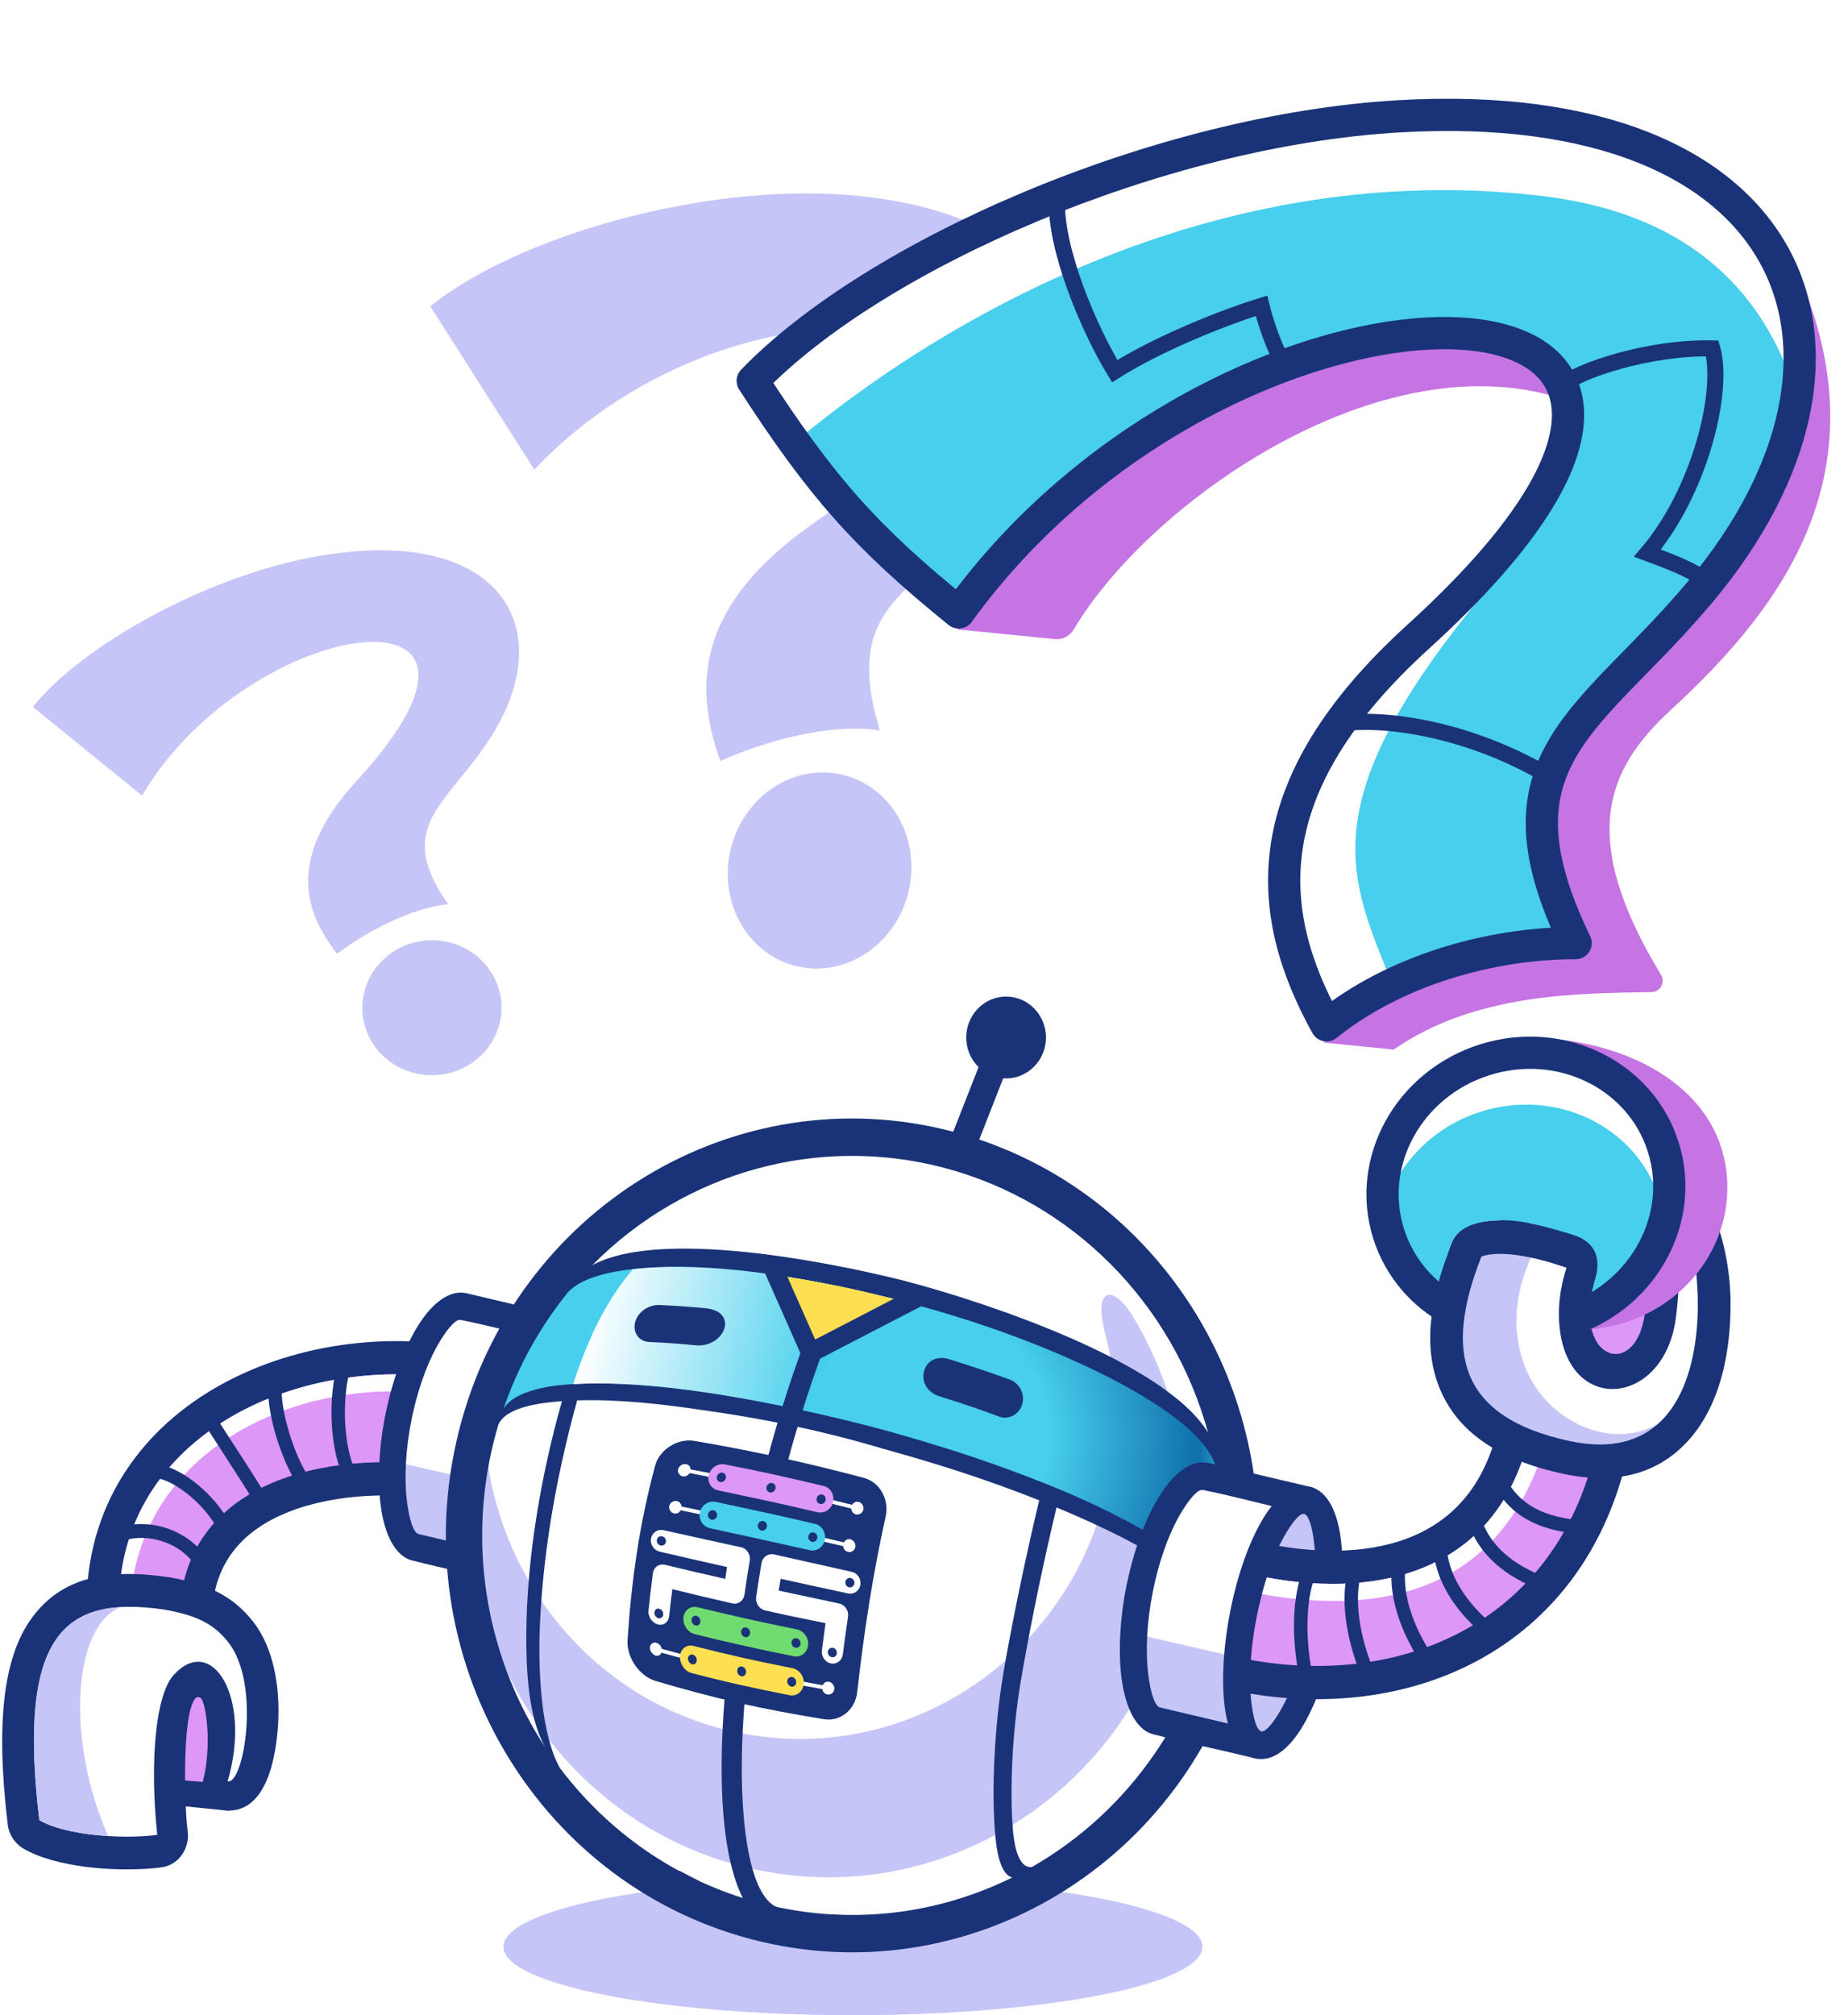 <svg width="344" height="375" viewBox="0 0 344 375" fill="none" xmlns="http://www.w3.org/2000/svg">
<g clip-path="url(#clip0_3841_13329)">
<ellipse cx="158.769" cy="362.264" rx="65.067" ry="12.736" fill="#C6C5F7"/>
<g filter="url(#filter0_f_3841_13329)">
<path d="M80.086 56.993L99.469 87.397C137.465 46.913 210.423 56.019 151.195 97.548C129.867 112.502 128.941 127.367 134.094 141.61C142.167 137.971 154.532 134.453 163.772 135.948C158.221 117.578 165.022 112.19 175.346 104.012C178.077 101.848 181.055 99.488 184.117 96.641C210.597 72.015 203.792 39.974 158.01 36.295C130.468 34.083 96.146 44.102 80.086 56.993Z" fill="#C6C5F7"/>
<path d="M148.186 179.768C157.31 182.016 166.668 175.876 169.088 166.054C171.508 156.232 166.073 146.448 156.949 144.2C147.825 141.952 138.466 148.092 136.047 157.914C133.627 167.736 139.062 177.521 148.186 179.768Z" fill="#C6C5F7"/>
</g>
<g filter="url(#filter1_f_3841_13329)">
<path d="M6.118 131.543L26.45 148.051C46.232 114.294 101.635 106.845 66.47 145.211C53.807 159.026 56.108 169.017 62.749 177.475C67.948 173.581 76.323 168.975 83.408 168.258C75.647 157.147 79.561 152.332 85.501 145.024C87.073 143.09 88.787 140.982 90.464 138.536C104.97 117.38 93.547 97.469 59.19 103.489C38.521 107.11 15.326 120.063 6.118 131.543Z" fill="#C6C5F7"/>
<path d="M80.751 200.083C87.901 199.884 93.542 194.1 93.349 187.165C93.156 180.23 87.203 174.769 80.052 174.968C72.901 175.167 67.26 180.951 67.453 187.886C67.646 194.821 73.6 200.282 80.751 200.083Z" fill="#C6C5F7"/>
</g>
<path fill-rule="evenodd" clip-rule="evenodd" d="M92.483 274.996L95.932 259.155C96.641 255.903 94.702 252.651 91.55 251.809C76.092 247.734 58.434 249.188 43.982 256.19C28.841 263.517 17.989 276.603 16.329 294.089C16.05 297.15 17.933 299.904 20.823 300.67L32.123 303.654C33.857 304.113 35.535 303.807 37.008 302.774C38.5 301.741 39.377 300.249 39.6 298.412C40.719 288.962 46.966 283.605 55.376 280.735C64.568 277.617 75.962 277.674 85.359 279.702C88.585 280.391 91.755 278.286 92.483 274.996Z" fill="#1A3378"/>
<path d="M86.59 273.657C66.06 269.219 36.505 273.313 33.615 297.666L22.334 294.682C25.261 263.671 61.417 250.241 90.059 257.797L86.59 273.657Z" fill="#DD97F7"/>
<path d="M24.515 295.275L22.334 294.682C25.261 263.671 61.417 250.241 90.059 257.797L89.35 260.992C87.746 260.629 86.031 260.246 85.415 260.112C59.291 254.736 28.245 267.382 24.515 295.275Z" fill="white"/>
<path fill-rule="evenodd" clip-rule="evenodd" d="M77.286 287.909C73.352 286.876 71.711 275.838 74.21 263.517C76.708 251.197 82.358 242.205 86.293 243.124L104.939 247.524L95.859 292.29L77.286 287.909Z" fill="white"/>
<path fill-rule="evenodd" clip-rule="evenodd" d="M77.286 287.91C74.284 287.106 72.625 280.487 73.109 271.897L98.805 277.828L95.859 292.291L77.286 287.91Z" fill="#C6C5F7"/>
<path d="M76.67 290.377C73.612 289.555 71.561 285.652 70.852 280.066C70.274 275.417 70.498 269.352 71.785 263.001L72.083 261.681C73.444 255.578 75.551 250.317 77.826 246.663C80.549 242.32 83.756 240.005 86.758 240.637C93.005 242.11 99.251 243.583 105.498 245.056C106.803 245.381 107.624 246.701 107.363 248.041L98.282 292.807C98.002 294.184 96.697 295.065 95.373 294.778C89.163 293.247 82.861 291.946 76.67 290.358V290.377ZM75.757 279.415C76.204 282.897 76.969 285.193 77.901 285.442V285.461L93.956 289.249L102.03 249.437C96.678 248.174 91.084 246.682 85.733 245.611C84.949 245.439 83.57 246.874 82.003 249.399C80.008 252.613 78.125 257.319 76.894 262.829L76.633 264.034C75.458 269.812 75.234 275.264 75.757 279.415Z" fill="#1A3378"/>
<path d="M95.864 292.304C99.814 293.347 105.048 284.166 107.554 271.796C110.06 259.427 108.89 248.555 104.939 247.511C100.989 246.468 95.755 255.65 93.249 268.019C90.743 280.388 91.914 291.261 95.864 292.304Z" fill="#DD97F7"/>
<path d="M105.554 245.056C108.631 245.879 110.533 249.667 111.111 255.138C111.596 259.768 111.26 265.871 109.955 272.299C109.713 273.523 109.452 274.613 109.228 275.589C107.829 281.137 105.89 285.92 103.839 289.268C101.34 293.285 98.394 295.428 95.485 294.797L95.299 294.758H95.243C92.185 293.936 90.283 290.148 89.686 284.676C89.201 280.047 89.537 273.944 90.842 267.516C91.103 266.291 91.346 265.201 91.588 264.225C92.987 258.677 94.907 253.895 96.977 250.547C99.475 246.529 102.422 244.406 105.331 245.018L105.498 245.056H105.554ZM106.188 255.693C105.834 252.383 105.181 250.221 104.324 249.992V249.973C103.652 249.839 102.496 251.082 101.154 253.282C99.364 256.171 97.648 260.437 96.38 265.507C96.119 266.578 95.877 267.611 95.69 268.549C94.497 274.46 94.161 279.989 94.609 284.122C94.963 287.431 95.616 289.593 96.492 289.823V289.842C97.145 289.976 98.301 288.732 99.662 286.532C101.452 283.643 103.149 279.377 104.417 274.307C104.697 273.236 104.92 272.203 105.107 271.285C106.319 265.354 106.636 259.844 106.188 255.693Z" fill="#1A3378"/>
<path d="M140.494 357.911C179.357 368.174 218.97 344.172 228.974 304.3C238.977 264.428 215.582 223.786 176.719 213.523C137.857 203.26 98.243 227.262 88.24 267.134C78.237 307.006 101.632 347.648 140.494 357.911Z" fill="white"/>
<path fill-rule="evenodd" clip-rule="evenodd" d="M211.151 245.42C220.158 260.61 223.421 279.396 218.759 297.972C209.585 334.551 173.242 356.59 137.571 347.158C101.919 337.746 80.456 300.459 89.649 263.881C89.798 263.23 89.985 262.561 90.171 261.93C89.519 289.325 107.27 314.54 134.252 321.676C165.672 329.959 197.688 310.561 205.762 278.344C208.373 267.956 208.186 257.491 205.651 247.83C203.543 239.68 207.124 238.59 211.151 245.42Z" fill="#C6C5F7"/>
<path fill-rule="evenodd" clip-rule="evenodd" d="M177.456 210.601C217.883 221.276 242.217 263.575 231.812 305.051C221.407 346.527 180.198 371.512 139.771 360.837C99.327 350.142 74.993 307.863 85.397 266.387C95.802 224.892 137.012 199.926 177.456 210.601ZM190.379 310.771C188.365 321.542 187.955 333.154 188.533 340.29C188.906 344.805 189.987 347.598 192.038 347.445C201.063 342.299 208.951 335.086 214.992 326.248C215.57 325.406 216.13 324.545 216.671 323.684C218.517 320.719 220.158 317.582 221.556 314.31C219.337 318.385 216.894 320.642 214.825 320.107C210.816 319.035 209.641 308.016 212.177 295.447C212.662 293.113 213.221 290.875 213.855 288.808C208.522 285.69 202.275 282.859 196.663 280.506C194.294 290.53 192.169 300.612 190.379 310.771ZM224.894 266.636C218.293 242.531 199.665 223.629 175.76 217.316C152.488 211.175 127.576 217.928 110.254 235.433C124.015 227.953 159.723 236.122 168.655 238.417C183.479 242.32 216.876 253.359 224.894 266.617V266.636ZM187.097 309.489C188.906 299.35 191.069 289.191 193.437 279.186C183.759 275.34 174.585 272.413 164.553 269.639C153.887 266.444 142.568 264.015 130.579 262.369C123.027 261.241 115.102 260.361 107.438 260.59C106.338 264.512 105.368 268.491 104.51 272.451C102.217 282.993 100.725 293.955 100.427 304.572C100.278 311.364 100.725 322.747 104.212 328.984C110.216 336.942 117.899 343.638 126.886 348.402C126.681 348.287 126.476 348.153 126.29 348C127.465 348.65 128.639 349.262 129.851 349.856C130.038 349.97 130.243 350.066 130.448 350.162C133.935 351.769 137.608 353.089 141.45 354.103C145.925 355.289 150.437 355.997 154.875 356.245C154.819 356.226 154.782 356.226 154.726 356.207C155.77 356.284 156.833 356.322 157.896 356.341C168.618 356.475 179.041 354.007 188.421 349.377C186.705 348.918 185.717 346.144 185.307 341.993C184.524 334.111 184.971 321.025 187.097 309.489ZM101.546 325.234C90.936 309.068 86.833 288.483 91.942 268.109C92.204 267.095 92.483 266.081 92.782 265.067C94.348 261.623 101.359 260.973 104.604 260.743C100.744 274.365 98.077 289.631 97.965 304.056C97.947 310.522 98.264 319.59 101.546 325.234Z" fill="#1A3378"/>
<path fill-rule="evenodd" clip-rule="evenodd" d="M226.33 273.006C227.766 281.003 227.859 289.363 226.442 297.762L226.386 297.724C225.994 290.148 205.483 280.716 199.721 278.21C187.582 272.987 174.995 268.893 162.241 265.488C147.398 261.681 120.696 255.789 103.355 257.855C100.446 258.237 95.243 259.328 93.695 262.255C96.474 254.086 100.632 246.74 105.797 240.388C108.538 237.557 113.983 236.6 117.675 236.179C129.702 234.859 143.184 236.772 155.416 239.202C172.254 242.665 190.454 248.251 206.154 256.171C212.14 259.251 224.223 265.89 226.311 272.892L226.33 273.006Z" fill="url(#paint0_radial_3841_13329)"/>
<path fill-rule="evenodd" clip-rule="evenodd" d="M147.603 262.044C134.531 259.289 118.868 256.822 106.692 257.568C109.507 248.767 113.106 241.67 117.824 236.16C129.832 234.878 143.239 236.772 155.416 239.202C156.161 239.355 156.926 239.527 157.672 239.68C151.873 247.926 148.945 257.166 147.603 262.044Z" fill="url(#paint1_linear_3841_13329)"/>
<path fill-rule="evenodd" clip-rule="evenodd" d="M145.048 237.385L145.179 237.404L145.943 237.518L146.727 237.633L147.491 237.767L148.274 237.901L149.057 238.016L149.841 238.15L150.624 238.303L151.407 238.437L152.209 238.59L153.011 238.743L153.794 238.896L154.596 239.049L155.416 239.202L156.516 239.432L157.616 239.661L158.735 239.91L159.854 240.159L160.973 240.407L162.092 240.675L163.21 240.943L164.329 241.211L165.467 241.479L166.585 241.766L167.704 242.052L168.469 242.263L150.81 251.274L145.048 237.385Z" fill="#FFDF52"/>
<path fill-rule="evenodd" clip-rule="evenodd" d="M145.048 237.385L145.179 237.404L145.943 237.518L146.727 237.633L147.491 237.767L148.274 237.901L149.057 238.016L149.841 238.15L150.624 238.303L151.407 238.437L152.209 238.59L153.011 238.743L153.794 238.896L154.596 239.049L155.416 239.202L156.516 239.432L157.616 239.661L158.735 239.91L159.854 240.159L160.973 240.407L162.092 240.675L163.21 240.943L164.329 241.211L165.467 241.479L166.585 241.766L167.704 242.052L168.469 242.263L150.81 251.274L145.048 237.385Z" fill="#FFDF52"/>
<path d="M145.198 355.097C146.205 355.365 146.801 356.437 146.54 357.47C146.279 358.503 145.254 359.115 144.247 358.866C138.149 357.24 134.83 347.388 134.383 332.772C133.954 318.882 135.968 300.421 140.555 280.678C140.983 278.784 141.375 277.139 141.711 275.799C144.135 266.177 146.932 257.204 149.934 249.246L153.626 250.221C150.605 258.142 147.79 267.114 145.384 276.756C144.918 278.612 144.526 280.219 144.209 281.596C139.716 300.995 137.72 319.093 138.131 332.657C138.541 345.475 140.909 353.969 145.198 355.097Z" fill="#1A3378"/>
<path fill-rule="evenodd" clip-rule="evenodd" d="M131.903 297.207C137.198 298.412 142.494 299.637 147.79 300.842C150.102 301.378 149.393 305.472 147.1 304.936C141.804 303.731 136.508 302.506 131.213 301.301C128.9 300.766 129.609 296.671 131.903 297.207Z" fill="#1A3378"/>
<path fill-rule="evenodd" clip-rule="evenodd" d="M133.525 288.598C138.876 289.784 144.228 290.97 149.58 292.176C151.892 292.673 151.183 296.767 148.89 296.251C143.538 295.064 138.186 293.878 132.835 292.692C130.541 292.176 131.231 288.101 133.525 288.598Z" fill="#1A3378"/>
<path fill-rule="evenodd" clip-rule="evenodd" d="M135.054 279.97L151.258 283.452C153.571 283.949 152.881 288.043 150.568 287.546L134.364 284.064C132.052 283.567 132.742 279.473 135.054 279.97Z" fill="#1A3378"/>
<path fill-rule="evenodd" clip-rule="evenodd" d="M129.478 250.336C126.551 250.049 123.661 249.839 120.845 249.724C118.757 249.628 117.619 247.696 118.328 245.725C118.962 243.965 120.882 242.76 122.747 242.837C125.6 242.971 128.434 243.162 131.25 243.43C137.739 244.023 134.83 250.872 129.478 250.336Z" fill="#1A3378"/>
<path fill-rule="evenodd" clip-rule="evenodd" d="M187.936 256.707C189.726 257.338 190.789 259.289 190.323 261.164C189.838 263.116 187.843 264.283 185.997 263.613C182.342 262.255 178.967 261.088 174.958 259.863C169.849 258.295 171.583 251.35 176.655 252.919C180.552 254.124 184.002 255.291 187.936 256.707Z" fill="#1A3378"/>
<path fill-rule="evenodd" clip-rule="evenodd" d="M160.768 274.996C155.547 273.619 150.326 272.337 145.067 271.189C139.827 270.041 134.55 269.027 129.255 268.128C126.197 267.611 122.766 269.678 121.945 272.758C120.528 278.038 119.391 283.394 118.57 288.809C117.731 294.223 117.172 299.694 116.817 305.223C116.612 308.437 119.036 311.9 122.02 312.799C127.185 314.329 132.387 315.726 137.608 316.912C142.848 318.098 148.107 319.055 153.384 319.916C156.442 320.413 159.183 318.136 159.556 314.961C160.19 309.432 160.898 303.922 161.775 298.47C162.632 292.998 163.677 287.565 164.87 282.17C165.56 279.033 163.788 275.799 160.768 274.996Z" fill="#1A3378"/>
<path fill-rule="evenodd" clip-rule="evenodd" d="M132.798 274.25C131.381 273.963 129.964 273.695 128.528 273.427C128.528 272.949 128.248 272.547 127.689 272.452C127.111 272.337 126.421 272.758 126.234 273.37C126.066 274.001 126.495 274.613 127.055 274.728C127.633 274.824 128.08 274.556 128.36 274.116C129.777 274.384 131.194 274.671 132.611 274.939C132.686 274.709 132.742 274.479 132.798 274.25ZM127.502 307.997C126.066 307.614 124.612 307.213 123.157 306.811C123.064 306.294 122.729 305.854 122.169 305.682C121.61 305.529 121.032 305.893 120.976 306.543C120.939 307.213 121.479 307.901 122.02 308.073C122.579 308.226 122.952 307.978 123.12 307.538C124.575 307.94 126.01 308.341 127.465 308.724C127.484 308.494 127.484 308.246 127.502 307.997ZM131.12 281.233C129.702 280.927 128.285 280.64 126.85 280.333C126.812 279.836 126.514 279.434 125.954 279.32C125.395 279.205 124.705 279.607 124.575 280.238C124.444 280.869 124.892 281.5 125.451 281.615C126.029 281.749 126.458 281.481 126.7 281.041C128.136 281.328 129.553 281.634 130.97 281.921C131.026 281.692 131.082 281.462 131.12 281.233Z" fill="white"/>
<path fill-rule="evenodd" clip-rule="evenodd" d="M148.927 312.818C150.345 313.086 151.743 313.334 153.142 313.602C153.347 313.124 153.757 312.856 154.316 312.952C154.876 313.047 155.379 313.679 155.305 314.329C155.23 314.98 154.615 315.42 154.055 315.324C153.496 315.228 153.16 314.807 153.067 314.31C151.668 314.061 150.251 313.813 148.853 313.545C148.871 313.315 148.89 313.067 148.927 312.818ZM154.354 278.975C155.771 279.319 157.188 279.683 158.605 280.027C158.866 279.606 159.314 279.339 159.873 279.492C160.414 279.626 160.861 280.295 160.712 280.926C160.563 281.577 159.892 281.94 159.332 281.806C158.773 281.653 158.493 281.233 158.456 280.716C157.039 280.372 155.622 280.027 154.186 279.664C154.242 279.434 154.298 279.205 154.354 278.975ZM152.806 286.015C154.242 286.341 155.678 286.685 157.095 287.01C157.337 286.57 157.766 286.321 158.325 286.455C158.885 286.589 159.351 287.24 159.22 287.89C159.09 288.541 158.437 288.923 157.878 288.789C157.318 288.655 157.001 288.235 156.964 287.718C155.528 287.374 154.093 287.048 152.657 286.723C152.713 286.474 152.75 286.245 152.806 286.015Z" fill="white"/>
<path fill-rule="evenodd" clip-rule="evenodd" d="M153.663 302.047C153.439 303.75 153.215 305.433 152.992 307.136C152.861 308.265 153.626 309.355 154.707 309.546C155.77 309.738 156.74 308.992 156.889 307.863C157.187 305.51 157.523 303.157 157.858 300.823C158.026 299.713 157.28 298.623 156.217 298.393C154.334 297.991 152.469 297.59 150.586 297.188C148.721 296.786 146.838 296.384 144.955 295.983C145.067 295.256 145.179 294.509 145.309 293.782C147.398 294.242 149.505 294.701 151.593 295.16C153.681 295.6 155.789 296.059 157.877 296.518C158.94 296.748 159.965 296.04 160.152 294.93C160.338 293.84 159.63 292.73 158.548 292.501C156.143 291.946 153.719 291.41 151.313 290.875C148.889 290.32 146.484 289.784 144.06 289.248C142.978 289.019 141.934 289.746 141.748 290.875C141.393 292.979 141.076 295.083 140.759 297.188C140.591 298.336 141.356 299.445 142.419 299.675C144.284 300.096 146.167 300.497 148.05 300.899C149.915 301.282 151.798 301.664 153.663 302.047ZM158.362 293.649C158.809 293.744 159.126 294.222 159.052 294.682C158.959 295.16 158.53 295.466 158.063 295.37C157.597 295.275 157.28 294.796 157.374 294.318C157.448 293.84 157.896 293.534 158.362 293.649ZM155.061 306.638C155.509 306.715 155.844 307.174 155.77 307.672C155.714 308.15 155.285 308.475 154.838 308.379C154.371 308.284 154.054 307.825 154.11 307.346C154.166 306.849 154.595 306.543 155.061 306.638Z" fill="white"/>
<path fill-rule="evenodd" clip-rule="evenodd" d="M148.386 303.214C145.291 302.583 142.177 301.933 139.1 301.244C136.005 300.555 132.928 299.828 129.833 299.082C128.546 298.776 127.371 299.618 127.222 300.995C127.073 302.353 128.024 303.75 129.292 304.075C132.369 304.84 135.445 305.567 138.522 306.256C141.599 306.945 144.694 307.595 147.771 308.208C149.057 308.475 150.251 307.557 150.419 306.199C150.586 304.821 149.673 303.501 148.386 303.214ZM129.646 300.689C129.199 300.574 128.788 300.88 128.732 301.359C128.676 301.856 128.993 302.353 129.46 302.468C129.926 302.583 130.317 302.258 130.373 301.78C130.429 301.282 130.112 300.804 129.646 300.689ZM148.293 304.86C147.827 304.764 147.398 305.089 147.342 305.567C147.286 306.065 147.603 306.543 148.069 306.62C148.535 306.715 148.964 306.39 149.02 305.912C149.076 305.414 148.74 304.955 148.293 304.86ZM138.895 302.851C138.447 302.755 138.019 303.061 137.963 303.559C137.907 304.056 138.224 304.534 138.69 304.649C139.137 304.745 139.566 304.42 139.622 303.922C139.678 303.444 139.361 302.946 138.895 302.851Z" fill="#70DB70"/>
<path fill-rule="evenodd" clip-rule="evenodd" d="M151.687 283.567C148.61 282.84 145.534 282.151 142.438 281.462C139.362 280.793 136.266 280.123 133.171 279.473C131.884 279.205 130.579 280.085 130.281 281.424C130.001 282.763 130.84 284.083 132.127 284.37C135.241 285.04 138.336 285.71 141.431 286.398C144.527 287.068 147.622 287.776 150.717 288.464C152.004 288.77 153.272 287.91 153.533 286.551C153.813 285.212 152.974 283.854 151.687 283.567ZM132.817 281.042C132.369 280.946 131.903 281.271 131.791 281.749C131.698 282.228 131.996 282.687 132.462 282.782C132.928 282.878 133.357 282.572 133.469 282.094C133.562 281.616 133.283 281.137 132.817 281.042ZM151.482 285.174C151.034 285.059 150.568 285.365 150.475 285.843C150.363 286.322 150.68 286.8 151.128 286.915C151.594 287.01 152.041 286.704 152.135 286.226C152.228 285.748 151.948 285.27 151.482 285.174ZM142.103 283.05C141.636 282.955 141.189 283.261 141.077 283.739C140.984 284.217 141.282 284.696 141.73 284.81C142.196 284.906 142.662 284.6 142.755 284.103C142.848 283.624 142.55 283.146 142.103 283.05Z" fill="#47CFED"/>
<path fill-rule="evenodd" clip-rule="evenodd" d="M153.347 276.527C150.289 275.8 147.231 275.073 144.154 274.403C141.096 273.733 138.019 273.102 134.942 272.509C133.656 272.241 132.294 273.121 131.94 274.441C131.586 275.761 132.388 277.062 133.674 277.33C136.77 277.98 139.846 278.631 142.942 279.301C146.018 279.97 149.095 280.678 152.172 281.405C153.459 281.692 154.764 280.85 155.062 279.53C155.379 278.191 154.615 276.833 153.347 276.527ZM134.513 274.039C134.047 273.963 133.562 274.269 133.451 274.747C133.32 275.226 133.6 275.685 134.066 275.78C134.513 275.857 134.998 275.551 135.11 275.073C135.241 274.594 134.961 274.135 134.513 274.039ZM153.067 278.114C152.601 278.019 152.135 278.306 152.023 278.784C151.911 279.262 152.191 279.741 152.638 279.855C153.104 279.97 153.57 279.664 153.682 279.186C153.794 278.707 153.514 278.229 153.067 278.114ZM143.744 275.972C143.277 275.876 142.811 276.182 142.699 276.66C142.569 277.139 142.849 277.617 143.315 277.713C143.762 277.808 144.247 277.502 144.359 277.024C144.471 276.546 144.191 276.067 143.744 275.972Z" fill="#DD97F7"/>
<path fill-rule="evenodd" clip-rule="evenodd" d="M147.528 310.427C144.452 309.814 141.356 309.183 138.279 308.494C135.221 307.806 132.145 307.06 129.087 306.275C127.819 305.969 126.681 306.811 126.588 308.188C126.495 309.566 127.446 310.981 128.714 311.326C131.753 312.11 134.811 312.875 137.851 313.545C140.909 314.234 143.967 314.865 147.025 315.458C148.311 315.707 149.468 314.75 149.617 313.373C149.747 312.014 148.815 310.675 147.528 310.427ZM128.956 307.901C128.509 307.787 128.098 308.093 128.061 308.571C128.042 309.068 128.378 309.566 128.826 309.7C129.273 309.814 129.665 309.508 129.702 309.011C129.739 308.513 129.422 308.016 128.956 307.901ZM147.472 312.072C147.006 311.976 146.596 312.301 146.54 312.799C146.503 313.296 146.838 313.755 147.305 313.851C147.752 313.947 148.162 313.602 148.218 313.124C148.256 312.627 147.939 312.168 147.472 312.072ZM138.13 310.12C137.683 310.025 137.273 310.331 137.235 310.828C137.179 311.326 137.534 311.823 137.981 311.919C138.429 312.014 138.839 311.689 138.876 311.192C138.932 310.694 138.596 310.216 138.13 310.12Z" fill="#FFDF52"/>
<path fill-rule="evenodd" clip-rule="evenodd" d="M137.981 287.929C135.557 287.412 133.151 286.876 130.727 286.341C128.322 285.805 125.898 285.269 123.474 284.734C122.411 284.504 121.367 285.212 121.18 286.302C120.994 287.393 121.721 288.483 122.784 288.732C124.872 289.229 126.979 289.708 129.068 290.186C131.156 290.664 133.245 291.143 135.333 291.602C135.221 292.348 135.109 293.075 134.997 293.802C133.114 293.381 131.249 292.941 129.385 292.52C127.501 292.08 125.637 291.64 123.772 291.181C122.691 290.932 121.684 291.621 121.535 292.73C121.236 295.045 120.956 297.379 120.714 299.713C120.602 300.842 121.404 301.99 122.448 302.277C123.511 302.564 124.443 301.875 124.555 300.746C124.742 299.063 124.928 297.379 125.152 295.715C127.017 296.174 128.881 296.633 130.746 297.073C132.611 297.513 134.475 297.953 136.34 298.374C137.422 298.604 138.41 297.877 138.578 296.748C138.876 294.624 139.212 292.52 139.566 290.416C139.752 289.287 139.044 288.177 137.981 287.929ZM122.728 299.369C122.28 299.235 121.87 299.541 121.814 300.019C121.758 300.498 122.094 300.995 122.541 301.129C123.008 301.244 123.418 300.938 123.455 300.459C123.511 299.981 123.194 299.484 122.728 299.369ZM123.269 285.882C122.802 285.767 122.355 286.073 122.28 286.551C122.206 287.01 122.504 287.489 122.97 287.584C123.436 287.699 123.865 287.393 123.959 286.915C124.033 286.455 123.735 285.977 123.269 285.882Z" fill="white"/>
<path fill-rule="evenodd" clip-rule="evenodd" d="M215.31 320.222C211.301 319.17 209.641 307.978 212.177 295.447C214.713 282.935 220.456 273.81 224.447 274.747L243.392 279.205L234.18 324.679L215.31 320.222Z" fill="white"/>
<path fill-rule="evenodd" clip-rule="evenodd" d="M215.309 320.222C212.251 319.418 210.554 312.684 211.058 303.979L237.145 309.987L234.18 324.679L215.309 320.222Z" fill="#C6C5F7"/>
<path d="M208.764 312.263C208.168 307.538 208.41 301.378 209.715 294.931L210.014 293.591C211.394 287.393 213.538 282.036 215.85 278.344C218.61 273.925 221.873 271.572 224.912 272.222C231.271 273.695 237.611 275.207 243.951 276.699C245.293 277.024 246.114 278.363 245.834 279.741L236.641 325.196C236.343 326.592 235.019 327.492 233.658 327.205C227.355 325.655 220.959 324.335 214.675 322.728C210.685 321.676 209.231 315.86 208.764 312.263ZM213.743 311.594C214.191 315.133 214.974 317.467 215.925 317.735L232.241 321.58L240.427 281.156C235 279.875 229.313 278.344 223.887 277.254C223.085 277.081 221.687 278.554 220.102 281.099C218.05 284.37 216.148 289.153 214.899 294.758L214.638 295.983C213.445 301.856 213.221 307.385 213.743 311.594Z" fill="#1A3378"/>
<path d="M234.172 324.695C238.184 325.754 243.501 316.427 246.046 303.863C248.592 291.298 247.403 280.253 243.39 279.194C239.378 278.134 234.061 287.461 231.516 300.025C228.97 312.59 230.159 323.635 234.172 324.695Z" fill="#C6C5F7"/>
<path d="M244.007 276.699C247.14 277.541 249.06 281.386 249.657 286.953C250.161 291.659 249.806 297.839 248.482 304.381C248.24 305.625 247.979 306.734 247.736 307.71C246.319 313.354 244.361 318.213 242.273 321.599C239.718 325.693 236.735 327.855 233.77 327.224L233.602 327.186H233.546C230.432 326.363 228.493 322.498 227.896 316.95C227.393 312.244 227.747 306.046 229.071 299.503C229.332 298.259 229.575 297.15 229.817 296.174C231.234 290.531 233.192 285.671 235.299 282.285C237.835 278.191 240.819 276.029 243.783 276.661L243.951 276.699H244.007ZM244.66 287.508C244.305 284.141 243.634 281.941 242.758 281.711C242.087 281.558 240.912 282.821 239.532 285.059C237.723 287.986 235.989 292.329 234.702 297.475C234.423 298.566 234.18 299.599 233.994 300.555C232.782 306.562 232.446 312.168 232.894 316.396C233.267 319.744 233.919 321.944 234.796 322.173V322.192C235.486 322.326 236.642 321.064 238.022 318.844C239.849 315.898 241.564 311.555 242.851 306.428C243.131 305.319 243.373 304.286 243.56 303.329C244.79 297.322 245.107 291.717 244.66 287.508Z" fill="#1A3378"/>
<path fill-rule="evenodd" clip-rule="evenodd" d="M231.811 314.999C246.375 317.601 261.945 316.108 275.165 308.953C289.262 301.301 298.492 288.483 302.483 272.738C302.911 271.093 302.688 269.505 301.849 268.032C301.01 266.578 299.76 265.622 298.157 265.182L286.018 261.987C282.81 261.145 279.51 263.116 278.689 266.406C276.452 275.206 271.715 281.979 263.511 285.633C255.362 289.268 245.498 289.076 236.902 287.469C233.918 286.895 232.893 288.789 231.961 291.735C231.494 293.151 231.084 294.605 230.73 296.059C230.45 297.169 230.189 298.297 229.947 299.426C229.331 302.43 228.902 305.51 228.679 308.59C228.455 311.766 228.735 314.444 231.811 314.999Z" fill="#1A3378"/>
<path d="M235.821 293.534C257.246 297.571 278.391 292.061 284.507 267.975L296.646 271.17C288.815 301.99 260.938 313.928 232.837 308.896C233.024 306.294 233.397 303.463 233.993 300.555C234.18 299.598 234.422 298.565 234.702 297.475C235.038 296.097 235.411 294.777 235.821 293.534Z" fill="#DD97F7"/>
<path d="M235.821 293.534C257.246 297.571 278.392 292.061 284.508 267.975L287.641 268.798C280.163 293.611 260.771 301.263 234.908 296.652C235.187 295.581 235.504 294.529 235.821 293.534Z" fill="white"/>
<path d="M142.102 236.237C141.71 235.318 142.102 234.247 142.978 233.845C143.855 233.424 144.899 233.826 145.309 234.744L151.742 249.265L170.408 239.585C171.266 239.145 172.328 239.508 172.757 240.388C173.205 241.287 172.851 242.359 171.974 242.818L151.612 253.359C150.735 253.78 149.691 253.378 149.281 252.46L142.102 236.237Z" fill="#1A3378"/>
<path fill-rule="evenodd" clip-rule="evenodd" d="M42.51 334.647L21.923 332.561L20.842 310.216L26.138 305.816L43.293 308.896C43.908 313.966 45.027 324.718 42.51 334.647Z" fill="#DD97F7"/>
<path d="M40.85 331.853L24.049 330.476L23.117 311.268L26.753 308.246L41.279 310.847C41.54 313.277 41.82 316.472 41.857 319.973C41.894 323.78 41.708 327.702 40.85 331.853ZM21.718 334.838L42.304 336.923C43.367 337.038 44.747 335.01 45.027 333.9C46.332 328.735 48.01 324.583 47.973 319.839C47.936 315.094 45.81 311.173 45.512 308.628C45.4 307.653 44.673 306.83 43.684 306.658L26.622 303.597C25.988 303.444 25.299 303.597 24.739 304.037L19.444 308.437C18.903 308.877 18.567 309.566 18.623 310.331L19.705 332.523C19.686 333.709 20.544 334.723 21.718 334.838Z" fill="#1A3378"/>
<path fill-rule="evenodd" clip-rule="evenodd" d="M31.881 343.447C30.314 328.524 29.475 318.787 33.13 314.769C40.887 306.199 38.5 324.22 41.596 333.824C47.88 332.905 50.938 312.856 44.262 304.285C41.111 300.23 37.363 298.699 31.209 297.59C11.015 294.643 1.225 302.334 5.775 340.443C11.108 343.561 25.056 344.384 31.881 343.447Z" fill="white"/>
<path fill-rule="evenodd" clip-rule="evenodd" d="M36.375 316.032C36.636 315.726 37.326 315.554 37.699 316.491C38.781 319.303 39.191 326.554 37.662 331.853C36.711 335.086 37.718 335.699 40.85 336.655C41.261 336.77 41.652 336.847 42.062 336.885C43.368 337.019 44.617 336.751 45.792 336.1C47.861 334.972 49.558 332.274 50.509 328.811C51.162 326.497 51.647 323.493 51.796 320.336C52.094 314.042 51.013 306.773 47.172 301.837C45.139 299.235 42.901 297.418 40.142 296.078C37.662 294.873 34.921 294.127 31.62 293.515L31.434 293.496C19.966 291.812 11.239 293.438 5.645 301.473C0.723 308.533 -0.844 320.375 1.431 339.448C1.655 341.457 2.83 343.121 4.433 344.04C7.417 345.762 11.687 346.852 16.106 347.407C20.973 348.019 26.25 348 30.073 347.483C33.317 347.024 35.406 343.906 34.921 340.577C34.361 336.617 33.802 318.882 36.375 316.032ZM29.271 341.438C27.835 327.778 28.972 315.382 32.31 311.708C39.415 303.865 46.948 315.783 42.379 331.471C45.326 332.217 48.626 313.468 42.529 305.644C39.638 301.932 36.207 300.536 30.595 299.522C12.116 296.824 3.165 303.846 7.324 338.702C12.209 341.572 23.024 342.299 29.271 341.438Z" fill="#1A3378"/>
<path fill-rule="evenodd" clip-rule="evenodd" d="M22.408 299.063C9.579 299.828 3.836 309.47 7.323 338.702C10.232 340.405 15.248 341.361 20.133 341.667C12.302 324.067 13.458 302.698 22.408 299.063Z" fill="#C6C5F7"/>
<path fill-rule="evenodd" clip-rule="evenodd" d="M312.771 221.778C304.413 218.438 292.63 218.629 282.223 219.856C284.113 231.636 284.714 245.451 282.464 257.627L310.803 262.381C312.359 257.601 313.329 231.919 312.771 221.778Z" fill="#DD97F7"/>
<path fill-rule="evenodd" clip-rule="evenodd" d="M313.889 219.243C309.411 217.501 304.585 216.165 299.648 215.497C294.519 214.793 289.107 214.737 283.403 215.408C280.071 215.808 278.437 218.594 278.865 222.011C280 230.796 278.542 247.773 276.902 256.587C276.277 259.989 278.001 263.085 281.325 263.764C281.517 263.8 281.707 263.817 281.896 263.834L309.835 268.537C312.823 269.063 315.655 267.237 316.569 264.399C317.457 261.659 317.995 255.359 318.24 248.303C318.527 239.971 317.116 230.735 316.813 225.128C316.669 222.391 314.153 222.544 313.889 219.243ZM312.107 225.165C303.73 221.828 294.537 220.375 284.111 221.604C286.001 233.384 284.714 245.45 282.464 257.627L310.802 262.381C312.358 257.601 312.648 235.328 312.107 225.165Z" fill="#1A3378"/>
<path fill-rule="evenodd" clip-rule="evenodd" d="M293.768 234.018C292.323 238.458 292.715 242.38 293.258 246.477C295.591 263.617 307.597 256.508 309.933 244.091C310.76 239.664 310.636 230.204 310.252 223.393C310.169 221.843 311.765 221.353 313.719 223.344C318.72 225.392 326.073 277.774 291.923 270.448C269.28 265.602 266.201 252.282 273.906 232.821C278.342 231.236 289.014 232.328 293.768 234.018Z" fill="white"/>
<path fill-rule="evenodd" clip-rule="evenodd" d="M312.981 261.073C312.784 262.963 325.248 252.797 307.72 269.896C303.783 273.715 293.361 271.69 291.032 271.186C286.435 270.209 277.162 269.535 273.54 264.114C264.22 250.217 266.936 224.702 286.052 231.857C280.242 242.611 281.645 253.079 286.952 259.617C293.633 267.827 306.048 270.048 312.981 261.073Z" fill="#C6C5F7"/>
<path fill-rule="evenodd" clip-rule="evenodd" d="M291.6 235.902C290.281 239.962 289.894 243.973 290.396 247.709C292.521 263.352 309.713 261.388 311.929 245.461C312.617 240.472 312.932 233.042 312.107 225.165C316.658 227.052 323.372 274.828 292.207 268.163C271.562 263.724 268.749 251.587 275.766 233.821C279.824 232.376 287.278 234.374 291.6 235.902ZM297.158 237.405C298.233 234.163 296.742 231.137 293.574 230.016C290.756 229.009 286.758 227.848 282.946 227.34C279.687 226.904 276.447 226.966 273.76 227.927C272.155 228.496 270.795 229.729 270.129 231.461C266.025 241.866 264.897 250.891 268.006 258.392C271.222 266.17 278.484 271.579 290.988 274.252C302.224 276.666 309.864 273.386 314.914 267.322C317.819 263.832 319.69 259.517 320.799 254.923C321.826 250.608 322.205 246.04 322.133 241.792C322.013 234.662 320.099 227.93 318.012 223.624C316.563 220.631 314.495 218.634 311.434 218.945C308.095 219.288 305.935 219.766 306.291 223.21C306.904 229.071 306.971 238.691 306.148 244.639C304.415 257.064 292.052 253.007 297.158 237.405Z" fill="#1A3378"/>
<path d="M176.15 213.897L182.156 198.568C180.422 196.865 179.527 194.34 179.974 191.738C180.683 187.606 184.543 184.832 188.57 185.559C192.598 186.286 195.302 190.246 194.593 194.378C193.922 198.262 190.491 200.94 186.743 200.653L180.83 215.771L176.15 213.897Z" fill="#1A3378"/>
<path d="M245.256 292.29C245.554 291.659 245.312 290.894 244.678 290.568C244.062 290.262 243.316 290.511 242.999 291.142C241.657 293.916 241.042 297.398 240.892 300.976C240.743 305.28 241.284 309.738 242.104 313.277C242.254 313.966 242.944 314.406 243.615 314.234C244.286 314.08 244.696 313.373 244.547 312.684C243.764 309.336 243.242 305.108 243.41 301.071C243.522 297.838 244.062 294.72 245.256 292.29ZM253.554 292.156C253.777 291.487 253.423 290.76 252.77 290.53C252.118 290.32 251.409 290.664 251.185 291.353C250.197 294.356 250.085 297.8 250.514 301.244C251.018 305.28 252.267 309.336 253.777 312.684C254.057 313.334 254.803 313.621 255.418 313.315C256.052 313.028 256.332 312.263 256.052 311.613C254.635 308.475 253.46 304.668 252.994 300.918C252.603 297.819 252.714 294.777 253.554 292.156ZM261.758 290.626C261.889 289.918 261.441 289.248 260.77 289.115C260.08 288.981 259.427 289.44 259.297 290.128C258.7 293.304 259.036 296.633 259.987 299.866C261.05 303.539 262.896 307.117 265.021 310.159C265.432 310.733 266.215 310.847 266.774 310.446C267.333 310.025 267.464 309.221 267.054 308.647C265.077 305.835 263.362 302.525 262.373 299.139C261.553 296.289 261.255 293.362 261.758 290.626ZM269.235 287.221C269.198 286.513 268.62 285.958 267.93 285.977C267.24 285.996 266.699 286.589 266.737 287.297C266.83 290.607 267.837 293.668 269.459 296.461C271.268 299.579 273.841 302.353 276.731 304.725C277.272 305.165 278.055 305.07 278.484 304.515C278.913 303.96 278.839 303.138 278.298 302.698C275.613 300.517 273.245 297.972 271.604 295.141C270.205 292.711 269.31 290.052 269.235 287.221ZM275.482 281.921C275.277 281.252 274.587 280.85 273.916 281.06C273.263 281.271 272.872 281.998 273.077 282.667C274.084 286.073 275.911 288.77 278.354 290.951C280.741 293.094 283.705 294.72 287.043 295.983C287.696 296.231 288.404 295.906 288.647 295.236C288.889 294.567 288.572 293.84 287.92 293.591C284.843 292.424 282.139 290.951 279.995 289.019C277.906 287.163 276.34 284.829 275.482 281.921ZM280.2 274.996C279.864 274.384 279.1 274.154 278.503 274.498C277.888 274.843 277.682 275.627 278.018 276.259C279.715 279.377 281.915 281.539 284.656 282.973C287.323 284.389 290.455 285.135 294.11 285.461C294.8 285.518 295.397 285.001 295.453 284.294C295.509 283.586 295.005 282.973 294.315 282.916C290.996 282.61 288.162 281.96 285.794 280.697C283.5 279.473 281.636 277.674 280.2 274.996Z" fill="#1A3378"/>
<path d="M36.599 291.678C36.972 292.271 37.755 292.443 38.333 292.061C38.911 291.678 39.079 290.894 38.706 290.282C36.897 287.374 34.063 285.384 31.005 284.37C27.76 283.299 24.236 283.337 21.309 284.58C20.675 284.848 20.358 285.594 20.637 286.264C20.898 286.914 21.626 287.221 22.26 286.953C24.646 285.958 27.537 285.939 30.24 286.819C32.776 287.641 35.107 289.287 36.599 291.678ZM54.966 275.608C55.339 276.22 56.103 276.392 56.7 276.01C57.278 275.646 57.446 274.843 57.092 274.25C55.749 272.05 54.444 268.874 53.568 265.679C52.747 262.733 52.281 259.844 52.467 257.816C52.523 257.108 52.02 256.477 51.33 256.42C50.659 256.343 50.043 256.86 49.969 257.568C49.764 259.94 50.248 263.173 51.143 266.387C52.094 269.773 53.493 273.217 54.966 275.608ZM46.78 278.612C47.153 279.205 47.917 279.377 48.496 279.013C49.092 278.631 49.26 277.827 48.887 277.234C47.097 274.345 44.561 270.404 42.696 267.554C41.652 265.947 40.776 264.589 40.179 263.67C39.806 263.058 39.042 262.886 38.464 263.269C37.867 263.651 37.699 264.455 38.072 265.048C38.575 265.832 39.508 267.267 40.627 268.989C42.398 271.724 44.859 275.512 46.78 278.612ZM40.03 283.7C40.403 284.294 41.186 284.466 41.764 284.083C42.342 283.72 42.51 282.916 42.137 282.323C40.515 279.683 38.24 277.33 35.946 275.589C33.466 273.714 30.874 272.547 28.935 272.509C28.245 272.49 27.667 273.064 27.648 273.771C27.648 274.479 28.189 275.053 28.879 275.072C30.315 275.092 32.385 276.086 34.473 277.674C36.543 279.224 38.575 281.347 40.03 283.7ZM64.308 275.512C64.681 276.125 65.445 276.297 66.042 275.933C66.62 275.551 66.807 274.766 66.434 274.154C65.259 272.203 64.457 268.625 64.252 264.723C64.066 261.03 64.401 257.108 65.445 254.009C65.669 253.34 65.315 252.613 64.662 252.383C64.01 252.153 63.301 252.498 63.077 253.167C61.921 256.611 61.548 260.877 61.753 264.837C61.977 269.161 62.91 273.198 64.308 275.512Z" fill="#1A3378"/>
<path d="M196.399 118.925L178.252 117.126C181.222 35.245 310.03 44.847 295.355 75.995C261.142 60.43 214.731 92.138 199.872 117.126C199.149 118.343 197.808 119.065 196.399 118.925Z" fill="#C574E3"/>
<path d="M311.009 132.118C332.03 112.8 352.32 86.289 332.803 46.785L246.43 194.018L259.428 195.307C274.63 184.752 293.919 184.846 307.454 184.616C309.085 184.589 310.029 182.772 309.182 181.377C293.659 155.81 299.024 143.133 311.009 132.118Z" fill="#C574E3"/>
<path d="M178.287 114.062C164.588 102.142 156.517 95.712 149.171 80.43C171.939 56.858 226.024 26.102 270.818 23.533C329.942 16.896 353.281 65.856 316.536 109.971C296.235 134.344 276.349 140.969 293.124 175.598C277.918 175.288 258.873 183.463 246.756 190.89C235.107 169.845 233.083 146.505 263.832 118.57C349.221 40.995 229.795 42.75 178.287 114.062Z" fill="#47CFED"/>
<path d="M287.544 36.538C207.79 26.711 148.736 82.492 148.367 81.793C139.669 79.03 143.273 76.284 140.493 69.767C200.678 20.013 275.771 15.893 310.333 27.917C335.706 42.924 336.881 64.382 334.297 73.235C326.938 49.817 309.389 39.229 287.544 36.538Z" fill="white"/>
<path d="M277.596 108.744C243.227 149.659 251.244 163.13 259.304 183.5L247.418 190.799C222.877 155.964 252.147 127.885 277.596 108.744Z" fill="white"/>
<path d="M178.46 113.965C161.144 99.966 152.803 90.487 140.118 70.871C162.886 47.298 215.689 24.209 260.483 21.64C334.944 17.369 353.454 65.759 316.709 109.874C296.408 134.247 276.523 140.872 293.297 175.5C277.014 175.5 259.373 180.79 246.929 190.793C235.28 169.748 233.256 146.407 264.006 118.472C344.596 45.258 229.968 42.652 178.46 113.965Z" stroke="#1A3378" stroke-width="6" stroke-linejoin="round"/>
<path d="M196.743 37.137C196.414 46.453 202.709 61.195 207.498 69.069C215.772 63.832 228.105 58.964 234.825 56.908C236.068 61.99 238.282 66.975 239.391 68.539M290.278 72.008C293.842 68.874 307.209 64.558 318.733 64.833C321.056 72.983 316.28 91.659 306.659 102.93C312.385 105.022 315.36 106.364 318.448 108.504M249.939 134.605C256.795 133.578 272.34 135.086 288.156 144.313" stroke="#1A3378" stroke-width="3"/>
<path d="M321.531 220.185C321.973 234.448 310.428 246.438 295.561 247.392C297.561 244.902 301.062 230.212 301.93 226.491C296.163 224.27 279.136 221.527 273.323 223.111C272.134 225.55 265.044 236.408 264.35 238.318C259.716 233.769 258.795 229.25 258.583 222.412C258.2 210.064 268.799 196.709 282.387 193.343C284.839 192.736 290.277 193.348 293.198 193.847C308.604 196.48 321.079 205.609 321.531 220.185Z" fill="#C574E3"/>
<path d="M309.67 213.632C313.829 226.754 309.376 240.745 295.827 245.538C295.413 242.885 296.354 240.541 297.091 237.417C298.464 231.593 294.092 230.133 292.483 229.666C287.626 228.255 282.389 226.565 277.21 227.191C274.033 227.575 271.086 228.696 270.112 231.593C268.708 235.764 267.793 237.202 267.031 242.885C261.534 239.88 260.562 236.119 258.568 229.828C254.317 216.417 262.311 201.92 276.423 197.447C290.534 192.975 305.419 200.221 309.67 213.632Z" fill="#47CFED"/>
<path d="M309.837 227.358C311.073 222.889 311.08 218.08 309.598 213.404C305.347 199.993 290.462 192.747 276.35 197.219C263.739 201.216 256.014 213.219 257.547 225.298C259.855 216.95 266.451 209.785 275.642 206.872C289.754 202.399 304.639 209.645 308.889 223.056C309.341 224.482 309.655 225.921 309.837 227.358Z" fill="white"/>
<path d="M292.643 245.482C306.192 240.69 313.757 226.526 309.598 213.404C305.347 199.993 290.462 192.747 276.35 197.219C262.239 201.692 254.245 216.189 258.495 229.6C260.489 235.891 264.824 240.826 270.321 243.83" stroke="#1A3378" stroke-width="6" stroke-linejoin="round"/>
</g>
<defs>
<filter id="filter0_f_3841_13329" x="74.496" y="30.398" width="130.67" height="155.425" filterUnits="userSpaceOnUse" color-interpolation-filters="sRGB">
<feFlood flood-opacity="0" result="BackgroundImageFix"/>
<feBlend mode="normal" in="SourceGraphic" in2="BackgroundImageFix" result="shape"/>
<feGaussianBlur stdDeviation="2.795" result="effect1_foregroundBlur_3841_13329"/>
</filter>
<filter id="filter1_f_3841_13329" x="-0.171" y="96.109" width="103.078" height="110.268" filterUnits="userSpaceOnUse" color-interpolation-filters="sRGB">
<feFlood flood-opacity="0" result="BackgroundImageFix"/>
<feBlend mode="normal" in="SourceGraphic" in2="BackgroundImageFix" result="shape"/>
<feGaussianBlur stdDeviation="3.145" result="effect1_foregroundBlur_3841_13329"/>
</filter>
<radialGradient id="paint0_radial_3841_13329" cx="0" cy="0" r="1" gradientUnits="userSpaceOnUse" gradientTransform="translate(172.633 266.997) rotate(14.793) scale(81.41 83.252)">
<stop stop-color="#47CFED"/>
<stop offset="0.278" stop-color="#47CFED"/>
<stop offset="0.62" stop-color="#0F6FAB"/>
<stop offset="0.729" stop-color="#47CFED"/>
<stop offset="1" stop-color="#47CFED"/>
</radialGradient>
<linearGradient id="paint1_linear_3841_13329" x1="153.998" y1="254.373" x2="110.248" y2="243.398" gradientUnits="userSpaceOnUse">
<stop stop-color="#47CFED"/>
<stop offset="1" stop-color="white"/>
</linearGradient>
<clipPath id="clip0_3841_13329">
<rect width="344" height="375" fill="white" transform="matrix(-1 0 0 1 344 0)"/>
</clipPath>
</defs>
</svg>
